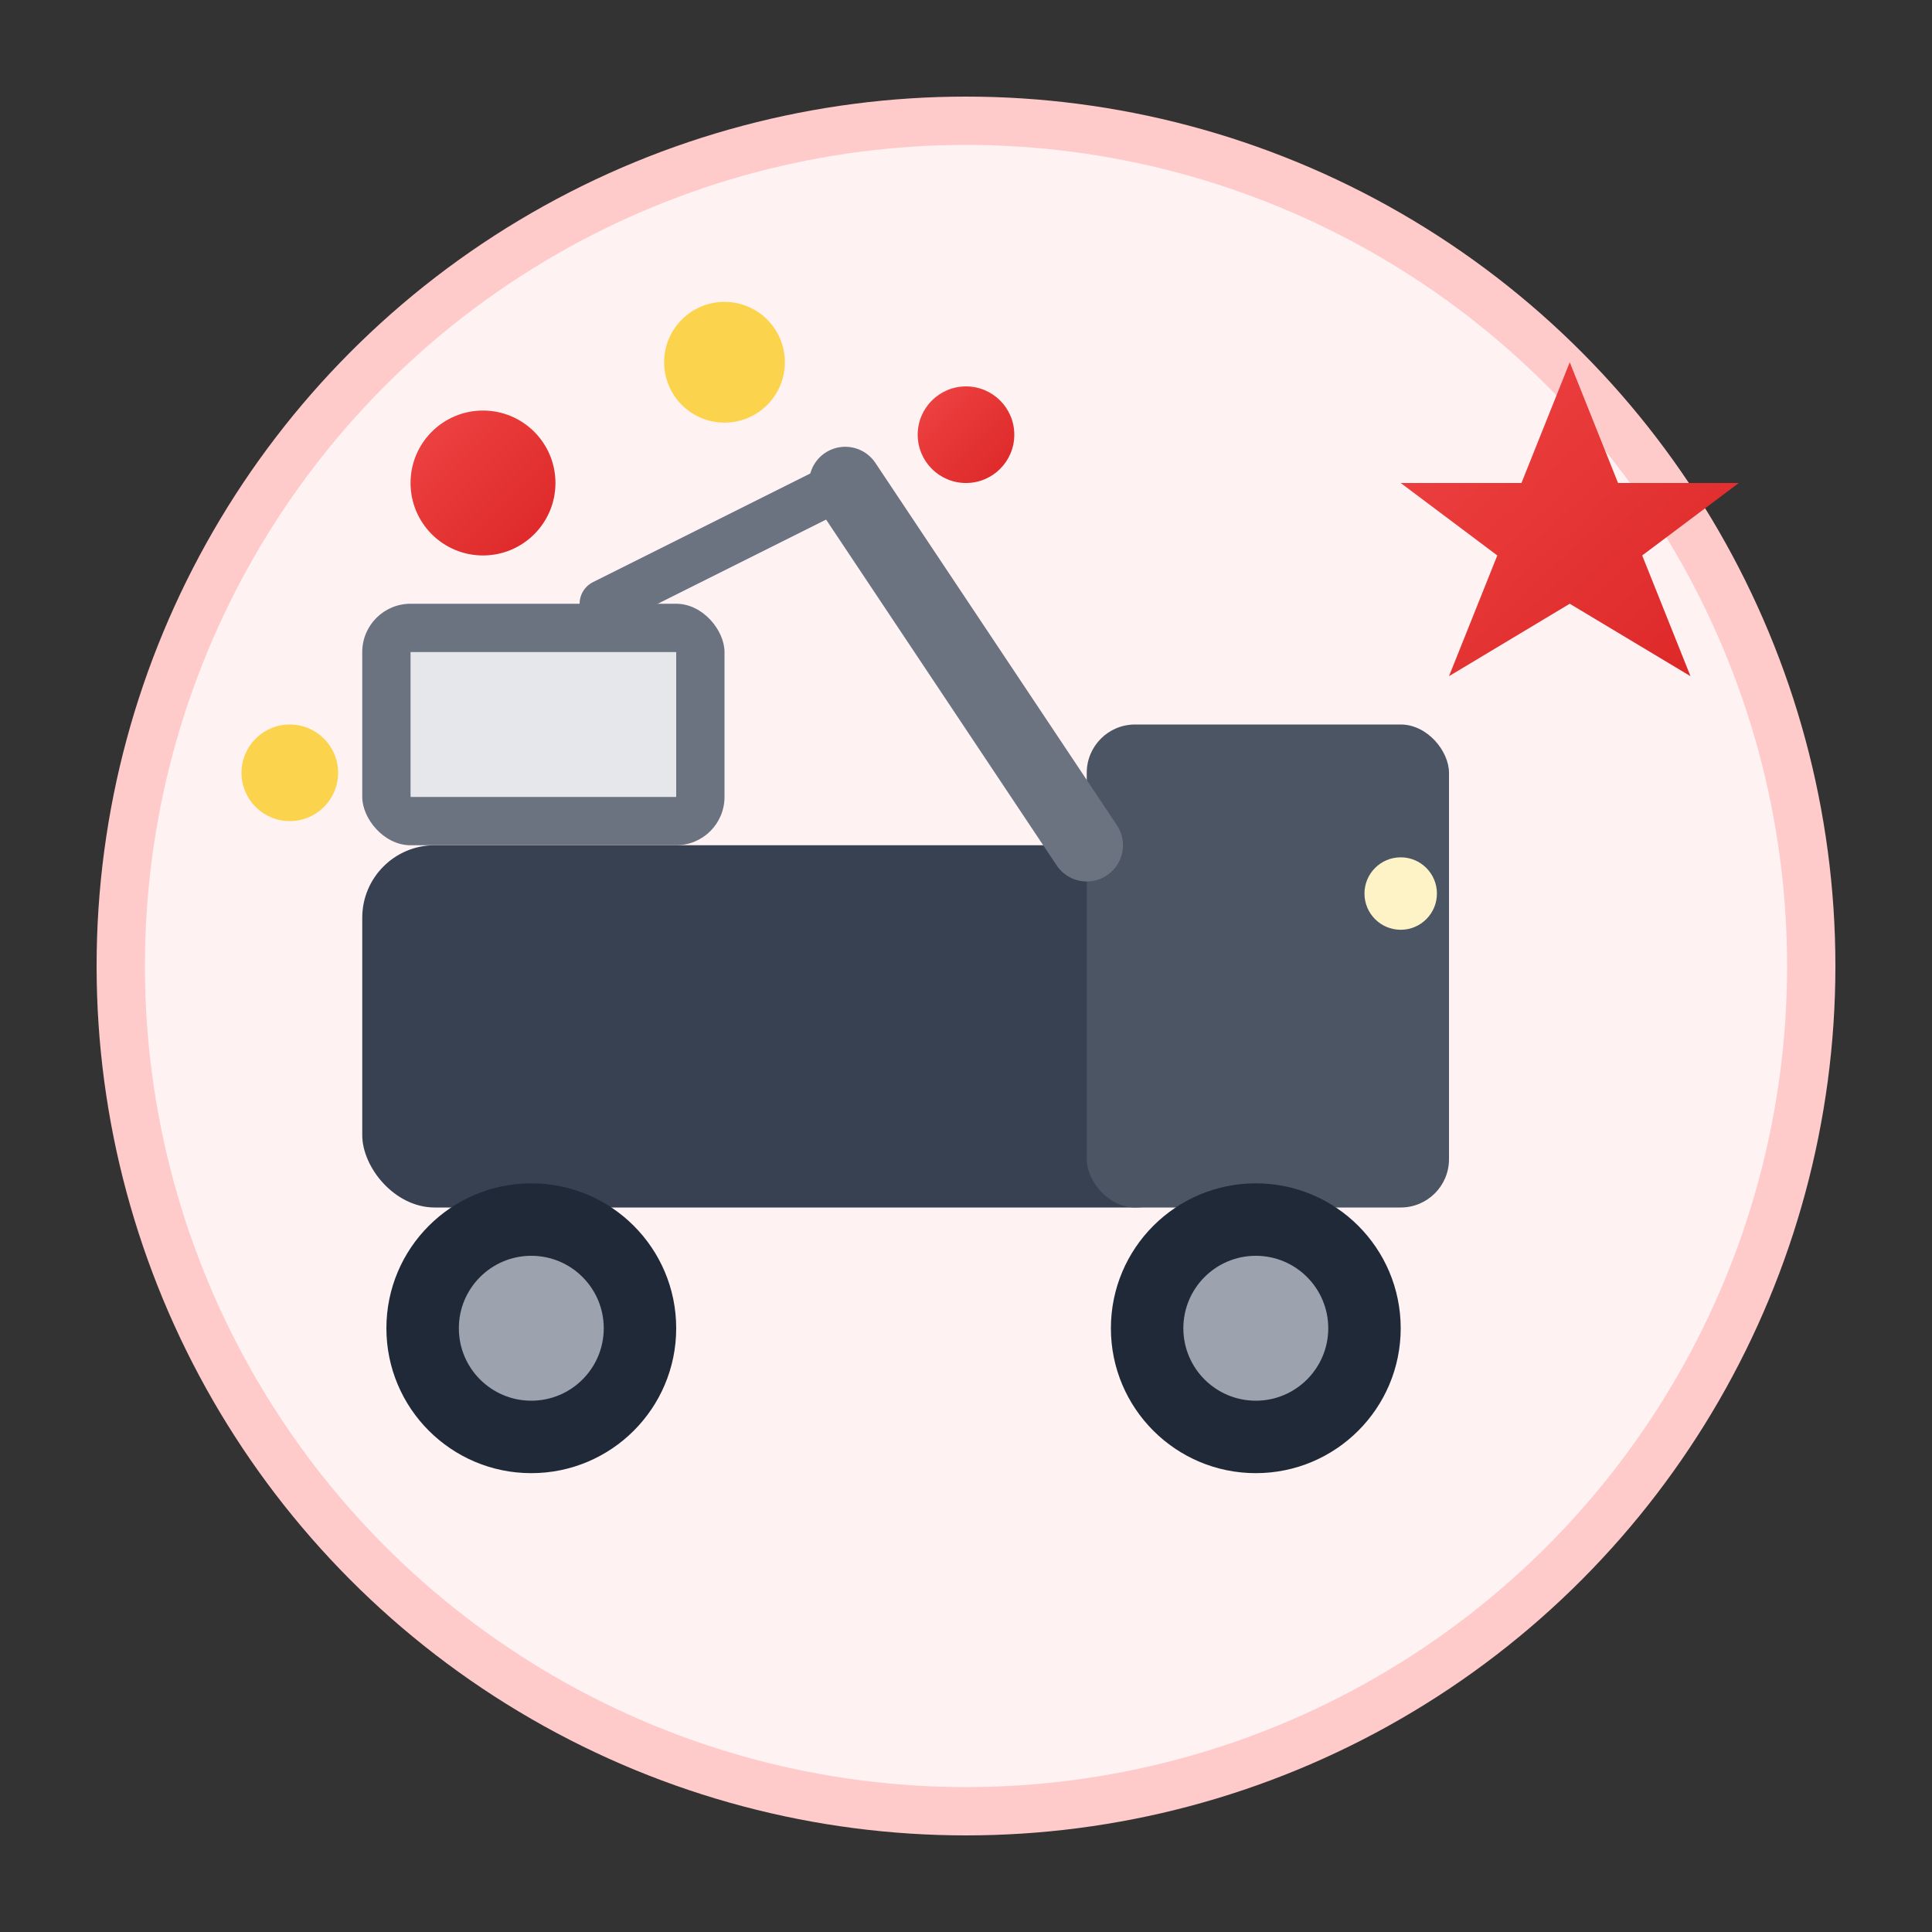 <svg width="80" height="80" viewBox="0 0 80 80" fill="none" xmlns="http://www.w3.org/2000/svg">
  <rect x="0" y="0" width="80" height="80" fill="#333333" stroke="none"/>
  <!-- Emergency service icon - Tow truck with emergency signals -->
  <defs>
    <linearGradient id="emergencyGrad" x1="0%" y1="0%" x2="100%" y2="100%">
      <stop offset="0%" style="stop-color:#EF4444;stop-opacity:1" />
      <stop offset="100%" style="stop-color:#DC2626;stop-opacity:1" />
    </linearGradient>
  </defs>
  
  <!-- Background circle -->
  <circle cx="40" cy="40" r="35" fill="#FEF2F2" stroke="#FECACA" stroke-width="2"/>
  
  <!-- Tow truck body -->
  <rect x="15" y="35" width="35" height="15" rx="3" fill="#374151"/>
  <rect x="45" y="30" width="15" height="20" rx="2" fill="#4B5563"/>
  
  <!-- Truck cabin -->
  <rect x="15" y="25" width="15" height="10" rx="2" fill="#6B7280"/>
  <rect x="17" y="27" width="11" height="6" fill="#E5E7EB"/>
  
  <!-- Wheels -->
  <circle cx="22" cy="55" r="6" fill="#1F2937"/>
  <circle cx="52" cy="55" r="6" fill="#1F2937"/>
  <circle cx="22" cy="55" r="3" fill="#9CA3AF"/>
  <circle cx="52" cy="55" r="3" fill="#9CA3AF"/>
  
  <!-- Tow arm/crane -->
  <line x1="45" y1="35" x2="35" y2="20" stroke="#6B7280" stroke-width="3" stroke-linecap="round"/>
  <line x1="35" y1="20" x2="25" y2="25" stroke="#6B7280" stroke-width="2" stroke-linecap="round"/>
  
  <!-- Emergency lights -->
  <circle cx="20" cy="20" r="3" fill="url(#emergencyGrad)">
    <animate attributeName="opacity" values="1;0.3;1" dur="1s" repeatCount="indefinite"/>
  </circle>
  <circle cx="30" cy="15" r="2.5" fill="#FCD34D">
    <animate attributeName="opacity" values="0.3;1;0.3" dur="1.2s" repeatCount="indefinite"/>
  </circle>
  <circle cx="40" cy="18" r="2" fill="url(#emergencyGrad)">
    <animate attributeName="opacity" values="1;0.3;1" dur="0.8s" repeatCount="indefinite"/>
  </circle>
  
  <!-- Front lights -->
  <circle cx="12" cy="32" r="2" fill="#FCD34D"/>
  <circle cx="58" cy="37" r="1.5" fill="#FEF3C7"/>
  
  <!-- Emergency symbol -->
  <polygon points="65,15 67,20 72,20 68,23 70,28 65,25 60,28 62,23 58,20 63,20" fill="url(#emergencyGrad)"/>
</svg>
